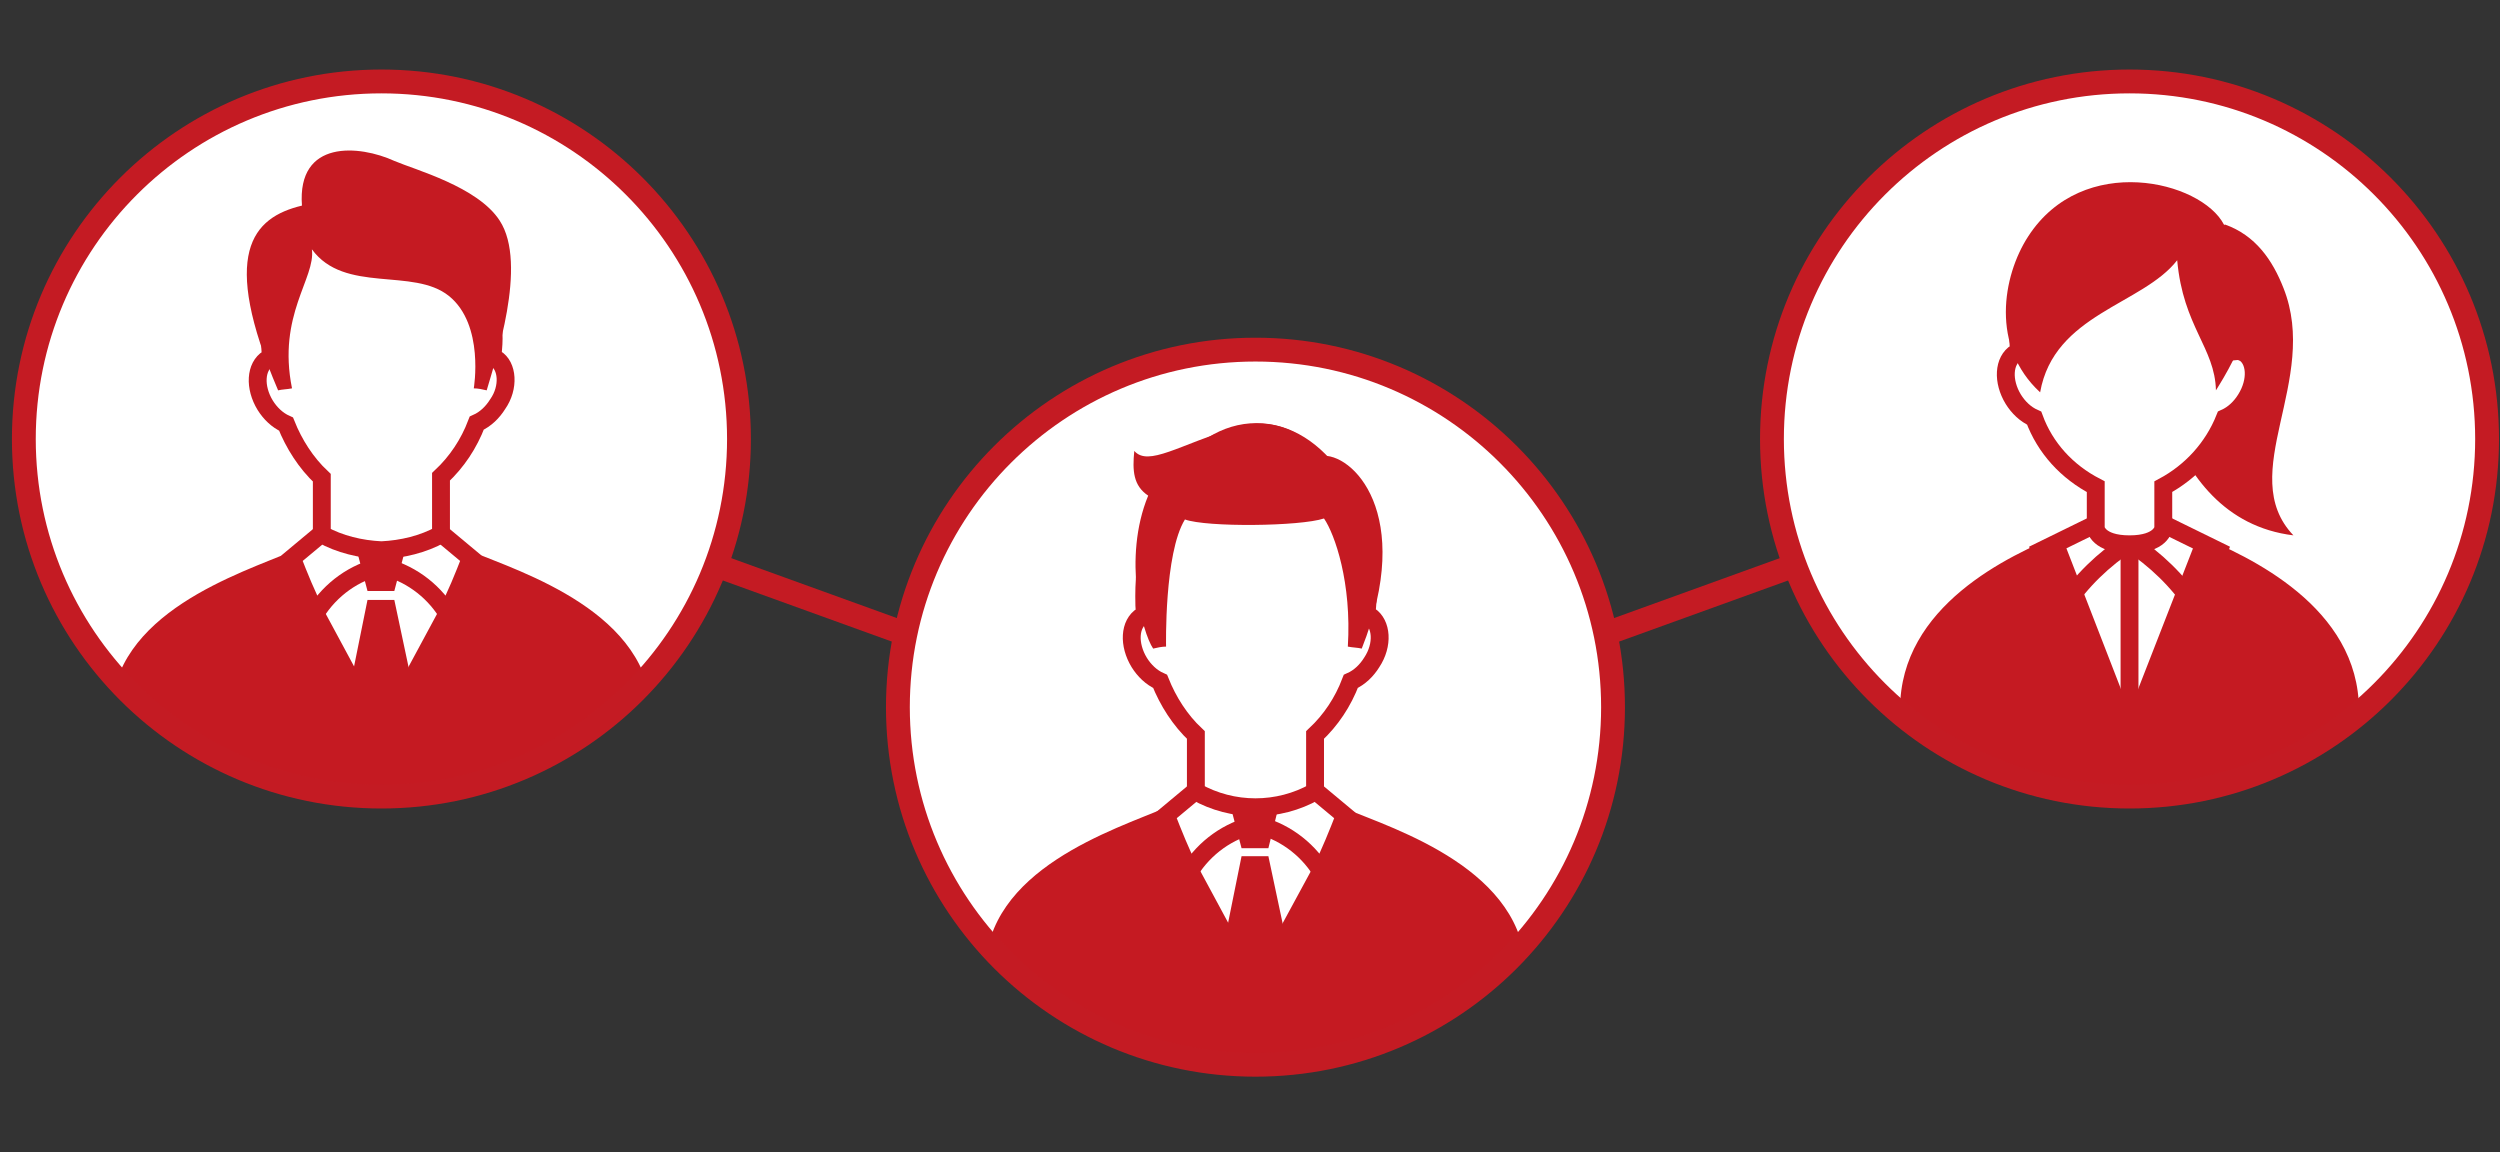 <?xml version="1.0" encoding="utf-8"?>
<!-- Generator: Adobe Illustrator 27.4.0, SVG Export Plug-In . SVG Version: 6.00 Build 0)  -->
<svg version="1.1" id="グループ_1098" xmlns="http://www.w3.org/2000/svg" xmlns:xlink="http://www.w3.org/1999/xlink" x="0px"
	 y="0px" viewBox="0 0 251.7 116" style="enable-background:new 0 0 251.7 116;" xml:space="preserve">
<rect x="0" y="0" width="251.7" height="116" fill="#333333" stroke="none"/>
<style type="text/css">
	.st0{fill:none;}
	.st1{fill:none;stroke:#C41B23;stroke-width:2.4;stroke-linecap:round;stroke-linejoin:round;}
	.st2{clip-path:url(#SVGID_00000175312025467614311620000007464200656257091263_);}
	.st3{fill:#FFFFFF;}
	.st4{clip-path:url(#SVGID_00000026162455180232842890000001179262936955821696_);}
	.st5{fill:#C51A22;}
	.st6{fill:none;stroke:#C51A22;stroke-width:1.8;}
	.st7{clip-path:url(#SVGID_00000136401243560373203730000004688382985473093778_);}
	.st8{clip-path:url(#SVGID_00000055666298410880290240000006423209230910766267_);}
	.st9{clip-path:url(#SVGID_00000137123917180358181510000016161938385651910784_);}
	.st10{clip-path:url(#SVGID_00000100372550478747613700000011317389911778591930_);}
	.st11{clip-path:url(#SVGID_00000114045176468586381980000006021787944125740949_);}
</style>
<g>
	<line id="線_690" class="st0" x1="59.6" y1="52.4" x2="106.6" y2="69.4"/>
	<line id="線_691" class="st1" x1="59.6" y1="52.4" x2="106.6" y2="69.4"/>
	<line id="線_692" class="st0" x1="193.2" y1="52.4" x2="146.2" y2="69.4"/>
	<line id="線_693" class="st1" x1="193.2" y1="52.4" x2="146.2" y2="69.4"/>
	<g id="グループ_1099">
		<g>
			<g>
				<g>
					<defs>
						<rect id="SVGID_1_" x="1.2" y="7" width="250.4" height="116.3"/>
					</defs>
					<clipPath id="SVGID_00000178905677798054957230000011894645292182731161_">
						<use xlink:href="#SVGID_1_"  style="overflow:visible;"/>
					</clipPath>
					<g id="グループ_1098-2" style="clip-path:url(#SVGID_00000178905677798054957230000011894645292182731161_);">
						<path id="パス_520" class="st3" d="M74.4,44.2c0,19.9-16.1,36-36,36s-36-16.1-36-36s16.1-36,36-36S74.4,24.2,74.4,44.2"/>
					</g>
				</g>
			</g>
		</g>
	</g>
	<g id="グループ_1101">
		<g>
			<g>
				<g>
					<defs>
						<path id="SVGID_00000002384385730862854900000015081966224308396180_" d="M2.4,44.2c0,19.9,16.1,36,36,36s36-16.1,36-36
							s-16.1-36-36-36C18.5,8.2,2.4,24.2,2.4,44.2"/>
					</defs>
					<clipPath id="SVGID_00000021112886500004309450000004023083033265584796_">
						<use xlink:href="#SVGID_00000002384385730862854900000015081966224308396180_"  style="overflow:visible;"/>
					</clipPath>
					<g id="グループ_1100" style="clip-path:url(#SVGID_00000021112886500004309450000004023083033265584796_);">
						<path id="パス_521" class="st5" d="M9.7,95.9V72.1c0-10.5,11.5-14.9,17.6-17.3c0.6-0.2,1.1-0.4,1.5-0.6l1.2-0.5l8.3,15.5
							l8.3-15.5l1.2,0.5c0.5,0.2,1,0.4,1.5,0.6c6.2,2.4,17.6,6.9,17.6,17.3v23.8C66.9,95.8,9.7,95.8,9.7,95.9z"/>
						<path id="パス_522" class="st3" d="M47.4,55.5c5.1,2.1,18.2,6.2,18.2,16.6v22.3H11.2V72.1c0-10.4,13.1-14.4,18.2-16.6
							l9,16.7L47.4,55.5z M46,51.7l-1.3,2.4l-6.4,11.8l-6.4-11.8l-1.3-2.4l-2.5,1c-0.5,0.2-1,0.4-1.5,0.6
							c-5.9,2.4-18.4,7.3-18.4,18.8v25.3h60.5V72.1c0-11.5-12.5-16.4-18.6-18.7c-0.6-0.2-1.1-0.4-1.5-0.6L46,51.7z"/>
						<path id="パス_523" class="st5" d="M39.7,59.5H37l-1.5-5.7h5.7L39.7,59.5z"/>
						<path id="パス_524" class="st5" d="M39.7,60.4H37l-2,9.9l3.4,2.8l3.4-2.8L39.7,60.4z"/>
						<path id="パス_525" class="st6" d="M29.4,56.2l3-2.5c2,0.7,4,1.2,6,1.6V57c-2.7,0.6-5.1,2.3-6.6,4.7
							C30.9,60,30.1,58,29.4,56.2z"/>
						<path id="パス_526" class="st6" d="M47.4,56.2l-3-2.5c-2,0.7-4,1.2-6,1.6V57c2.7,0.6,5.1,2.3,6.6,4.7
							C45.9,60,46.7,58,47.4,56.2z"/>
						<path id="パス_527" class="st3" d="M49.9,36.1C49.8,36,49.7,36,49.6,36c0-0.6,0.1-1.2,0.1-1.9c0-9.1-5-16.5-11.2-16.5
							S27.2,25,27.2,34.1c0,0.6,0,1.3,0.1,1.9c-0.1,0-0.2,0.1-0.3,0.1c-1.3,0.8-1.4,2.9-0.3,4.7c0.5,0.8,1.2,1.5,2.1,1.9
							c0.8,2,2,3.9,3.6,5.4v5.7c1.8,1,3.9,1.5,6,1.6c2.1-0.1,4.2-0.6,6-1.6V48c1.6-1.5,2.8-3.3,3.6-5.4c0.9-0.4,1.6-1.1,2.1-1.9
							C51.3,39,51.1,36.8,49.9,36.1"/>
						<path id="パス_528" class="st6" d="M49.9,36.1C49.8,36,49.7,36,49.6,36c0-0.6,0.1-1.2,0.1-1.9c0-9.1-5-16.5-11.2-16.5
							S27.2,25,27.2,34.1c0,0.6,0,1.3,0.1,1.9c-0.1,0-0.2,0.1-0.3,0.1c-1.3,0.8-1.4,2.9-0.3,4.7c0.5,0.8,1.2,1.5,2.1,1.9
							c0.8,2,2,3.9,3.6,5.4v5.7c1.8,1,3.9,1.5,6,1.6c2.1-0.1,4.2-0.6,6-1.6V48c1.6-1.5,2.8-3.3,3.6-5.4c0.9-0.4,1.6-1.1,2.1-1.9
							C51.3,39,51.1,36.8,49.9,36.1z"/>
						<path id="パス_529" class="st5" d="M31.4,25.1c3.3,4.5,10.2,1.8,13.8,4.7s2.5,9.3,2.5,9.3c0.4,0,0.9,0.1,1.3,0.2
							c0.8-2.8,4.2-12.7,1.3-17.1c-2.2-3.4-8.5-5.1-10.6-6c-3.5-1.6-9.8-2.2-9.3,4.5c-5,1.2-8.3,4.8-2.4,18.6
							c0.4-0.1,0.9-0.1,1.4-0.2C27.9,31.7,31.8,28,31.4,25.1"/>
					</g>
				</g>
			</g>
		</g>
	</g>
	<g id="グループ_1103">
		<g>
			<g>
				<g>
					<defs>
						<rect id="SVGID_00000023257096404503424150000011522965187612417953_" x="1.2" y="7" width="250.4" height="116.3"/>
					</defs>
					<clipPath id="SVGID_00000169560407917757410620000003287935523342621840_">
						<use xlink:href="#SVGID_00000023257096404503424150000011522965187612417953_"  style="overflow:visible;"/>
					</clipPath>
					<g id="グループ_1102" style="clip-path:url(#SVGID_00000169560407917757410620000003287935523342621840_);">
						<circle id="楕円形_98" class="st1" cx="38.4" cy="44.2" r="36"/>
						<path id="パス_531" class="st3" d="M250.4,44.2c0,19.9-16.1,36-36,36s-36-16.1-36-36s16.1-36,36-36S250.4,24.2,250.4,44.2"
							/>
					</g>
				</g>
			</g>
		</g>
	</g>
	<g id="グループ_1105">
		<g>
			<g>
				<g>
					<defs>
						<path id="SVGID_00000126281142630619494930000002288789685599633324_" d="M178.4,44.2c0,19.9,16.1,36,36,36s36-16.1,36-36
							s-16.1-36-36-36S178.4,24.2,178.4,44.2"/>
					</defs>
					<clipPath id="SVGID_00000078744600476372633210000014931052890139733120_">
						<use xlink:href="#SVGID_00000126281142630619494930000002288789685599633324_"  style="overflow:visible;"/>
					</clipPath>
					<g id="グループ_1104" style="clip-path:url(#SVGID_00000078744600476372633210000014931052890139733120_);">
						<path id="パス_532" class="st5" d="M224,22.6c3.1,1.1,4.8,3.6,5.9,6.4c3.7,9.3-4.9,18.7,1,24.9
							C217,52.2,216.3,33,216.2,32.5S224,22.6,224,22.6"/>
						<path id="パス_533" class="st5" d="M189.8,97.4v-26c0-7.9,5.7-14.3,17.1-19l1.4-0.6l6.1,15.6l6.1-15.6l1.4,0.6
							c11.3,4.7,17.1,11,17.1,19v25.9L189.8,97.4L189.8,97.4z"/>
						<path id="パス_534" class="st3" d="M221.3,53.9c5.1,2.1,16.2,7.2,16.2,17.6v24.4h-46.2V71.4c0-10.4,11-15.5,16.2-17.6
							l6.9,17.8L221.3,53.9z M219.6,50l-1.1,2.8l-4.1,10.6l-4.1-10.6l-1.1-2.8l-2.8,1.2c-12,4.9-18,11.8-18,20.4V99h52.2V71.4
							c0-8.6-6.1-15.5-18-20.4L219.6,50z"/>
						<path id="パス_535" class="st6" d="M205.4,55.5l5.1-2.5c1.1,0.9,2.5,1.4,3.9,1.6c-2.6,1.7-4.9,3.9-6.6,6.5
							C206.9,59.4,206.1,57.5,205.4,55.5z"/>
						<path id="パス_536" class="st6" d="M223.4,55.5l-5.1-2.5c-1.1,0.9-2.5,1.4-3.9,1.6c2.6,1.7,4.9,3.9,6.6,6.5
							C221.9,59.4,222.7,57.5,223.4,55.5z"/>
						<path id="パス_537" class="st3" d="M225.9,35.5c-0.1,0-0.2-0.1-0.3-0.1c0-0.6,0.1-1.2,0.1-1.9c0-9.1-5-13.2-11.2-13.2
							s-11.3,4.1-11.3,13.2c0,0.6,0,1.3,0.1,1.9c-0.1,0-0.2,0.1-0.3,0.1c-1.3,0.8-1.4,2.9-0.3,4.7c0.5,0.8,1.2,1.5,2.1,1.9
							c1.1,3,3.3,5.4,6.2,6.9v4.2c0,0,0.2,1.6,3.4,1.6s3.4-1.6,3.4-1.6V49c2.8-1.5,5-3.9,6.2-6.9c0.9-0.4,1.6-1.1,2.1-1.9
							C227.3,38.3,227.1,36.2,225.9,35.5"/>
						<path id="パス_538" class="st6" d="M225.9,35.5c-0.1,0-0.2-0.1-0.3-0.1c0-0.6,0.1-1.2,0.1-1.9c0-9.1-5-13.2-11.2-13.2
							s-11.3,4.1-11.3,13.2c0,0.6,0,1.3,0.1,1.9c-0.1,0-0.2,0.1-0.3,0.1c-1.3,0.8-1.4,2.9-0.3,4.7c0.5,0.8,1.2,1.5,2.1,1.9
							c1.1,3,3.3,5.4,6.2,6.9v4.2c0,0,0.2,1.6,3.4,1.6s3.4-1.6,3.4-1.6V49c2.8-1.5,5-3.9,6.2-6.9c0.9-0.4,1.6-1.1,2.1-1.9
							C227.3,38.3,227.1,36.2,225.9,35.5z"/>
						<line id="線_694" class="st0" x1="214.4" y1="74.1" x2="214.4" y2="54.7"/>
						<line id="線_695" class="st6" x1="214.4" y1="74.1" x2="214.4" y2="54.7"/>
						<path id="パス_539" class="st5" d="M219.2,26.2c0.6,6.7,3.8,8.8,3.9,13.1c1.7-2.7,7.2-11.8,0.8-16.7
							c-2.3-4.4-14.2-7.3-19.7,1.2c-2.6,4-3.8,11.1,1.2,15.7C206.8,31.6,215.7,30.7,219.2,26.2"/>
					</g>
				</g>
			</g>
		</g>
	</g>
	<g id="グループ_1107">
		<g>
			<g>
				<g>
					<defs>
						<rect id="SVGID_00000129907460123167182090000010616830894222682809_" x="1.2" y="7" width="250.4" height="116.3"/>
					</defs>
					<clipPath id="SVGID_00000160188733088358183540000013138842447677931397_">
						<use xlink:href="#SVGID_00000129907460123167182090000010616830894222682809_"  style="overflow:visible;"/>
					</clipPath>
					<g id="グループ_1106" style="clip-path:url(#SVGID_00000160188733088358183540000013138842447677931397_);">
						<circle id="楕円形_99" class="st1" cx="214.4" cy="44.2" r="36"/>
						<path id="パス_541" class="st3" d="M162.4,71.2c0,19.9-16.1,36-36,36s-36-16.1-36-36s16.1-36,36-36S162.4,51.4,162.4,71.2"
							/>
					</g>
				</g>
			</g>
		</g>
	</g>
	<g id="グループ_1109">
		<g>
			<g>
				<g>
					<defs>
						<path id="SVGID_00000046330072035515561400000017255195743225388191_" d="M90.4,71.2c0,19.9,16.1,36,36,36s36-16.1,36-36
							s-16.1-36-36-36S90.4,51.4,90.4,71.2"/>
					</defs>
					<clipPath id="SVGID_00000001662318157287803620000003289262943621503678_">
						<use xlink:href="#SVGID_00000046330072035515561400000017255195743225388191_"  style="overflow:visible;"/>
					</clipPath>
					<g id="グループ_1108" style="clip-path:url(#SVGID_00000001662318157287803620000003289262943621503678_);">
						<path id="パス_542" class="st5" d="M97.7,121.8V97.9c0-10.5,11.5-14.9,17.6-17.3c0.6-0.2,1.1-0.4,1.6-0.6l1.2-0.5l8.3,15.5
							l8.3-15.5l1.2,0.5c0.5,0.2,1,0.4,1.6,0.6c6.2,2.4,17.6,6.9,17.6,17.3v23.8L97.7,121.8L97.7,121.8z"/>
						<path id="パス_543" class="st3" d="M135.4,81.4c5.1,2.1,18.2,6.2,18.2,16.6v22.3H99.2V97.9c0-10.4,13.1-14.4,18.2-16.6
							l9,16.7L135.4,81.4z M134,77.6l-1.3,2.4l-6.4,11.8L120,79.9l-1.3-2.4l-2.5,1c-0.5,0.2-1,0.4-1.5,0.6
							c-6,2.4-18.5,7.3-18.5,18.8v25.3h60.5V97.9c0-11.5-12.5-16.4-18.6-18.7c-0.6-0.2-1.1-0.4-1.5-0.6L134,77.6z"/>
						<path id="パス_544" class="st5" d="M127.7,85.4H125l-1.5-5.7h5.6L127.7,85.4z"/>
						<path id="パス_545" class="st5" d="M127.7,86.2H125l-2,9.9l3.4,2.8l3.4-2.8L127.7,86.2z"/>
						<path id="パス_546" class="st6" d="M117.4,82.1l3-2.5c2,0.7,4,1.2,6,1.6V83c-2.7,0.6-5.1,2.3-6.6,4.7
							C118.9,85.9,118.1,83.9,117.4,82.1z"/>
						<path id="パス_547" class="st6" d="M135.4,82.1l-3-2.5c-2,0.7-4,1.2-6,1.6V83c2.7,0.6,5.1,2.3,6.6,4.7
							C133.9,85.9,134.7,83.9,135.4,82.1z"/>
						<path id="パス_548" class="st3" d="M137.9,62c-0.1-0.1-0.2-0.1-0.3-0.1c0-0.6,0.1-1.2,0.1-1.9c0-9.1-5-16.5-11.2-16.5
							s-11.3,7.4-11.3,16.5c0,0.6,0,1.3,0.1,1.9c-0.1,0-0.2,0.1-0.3,0.1c-1.3,0.8-1.4,2.9-0.3,4.7c0.5,0.8,1.2,1.5,2.1,1.9
							c0.8,2,2,3.9,3.6,5.4v5.7c3.7,2.1,8.3,2.1,12,0V74c1.6-1.5,2.8-3.3,3.6-5.4c0.9-0.4,1.6-1.1,2.1-1.9
							C139.2,64.9,139.1,62.8,137.9,62"/>
						<path id="パス_549" class="st6" d="M137.9,62c-0.1-0.1-0.2-0.1-0.3-0.1c0-0.6,0.1-1.2,0.1-1.9c0-9.1-5-16.5-11.2-16.5
							s-11.3,7.4-11.3,16.5c0,0.6,0,1.3,0.1,1.9c-0.1,0-0.2,0.1-0.3,0.1c-1.3,0.8-1.4,2.9-0.3,4.7c0.5,0.8,1.2,1.5,2.1,1.9
							c0.8,2,2,3.9,3.6,5.4v5.7c3.7,2.1,8.3,2.1,12,0V74c1.6-1.5,2.8-3.3,3.6-5.4c0.9-0.4,1.6-1.1,2.1-1.9
							C139.3,64.9,139.1,62.8,137.9,62z"/>
						<path id="パス_550" class="st5" d="M133.3,52.2c-2.4,0.8-11.8,0.9-14,0.1c-2.1,3.4-1.9,12.8-1.9,12.8
							c-0.4,0-0.9,0.1-1.3,0.2c-1.1-1.6-3.1-9.1-0.5-15.4c-1.5-1-1.6-2.5-1.4-4.5c1.4,1.6,4.5-0.6,10.3-2.4c3.2-1,6.6,0.2,8.5,2.9
							c3.1-0.4,9.5,5.8,4.1,19.4c-0.4-0.1-0.9-0.1-1.4-0.2C136.1,58.7,134.4,53.8,133.3,52.2"/>
					</g>
				</g>
			</g>
		</g>
	</g>
	<g id="グループ_1111">
		<g>
			<g>
				<g>
					<defs>
						<rect id="SVGID_00000007418322452680320490000011350017296030481557_" x="1.2" y="7" width="250.4" height="116.3"/>
					</defs>
					<clipPath id="SVGID_00000005977973663992616390000012376636429865968531_">
						<use xlink:href="#SVGID_00000007418322452680320490000011350017296030481557_"  style="overflow:visible;"/>
					</clipPath>
					<g id="グループ_1110" style="clip-path:url(#SVGID_00000005977973663992616390000012376636429865968531_);">
						<circle id="楕円形_100" class="st1" cx="126.4" cy="71.2" r="36"/>
					</g>
				</g>
			</g>
		</g>
	</g>
</g>
</svg>
